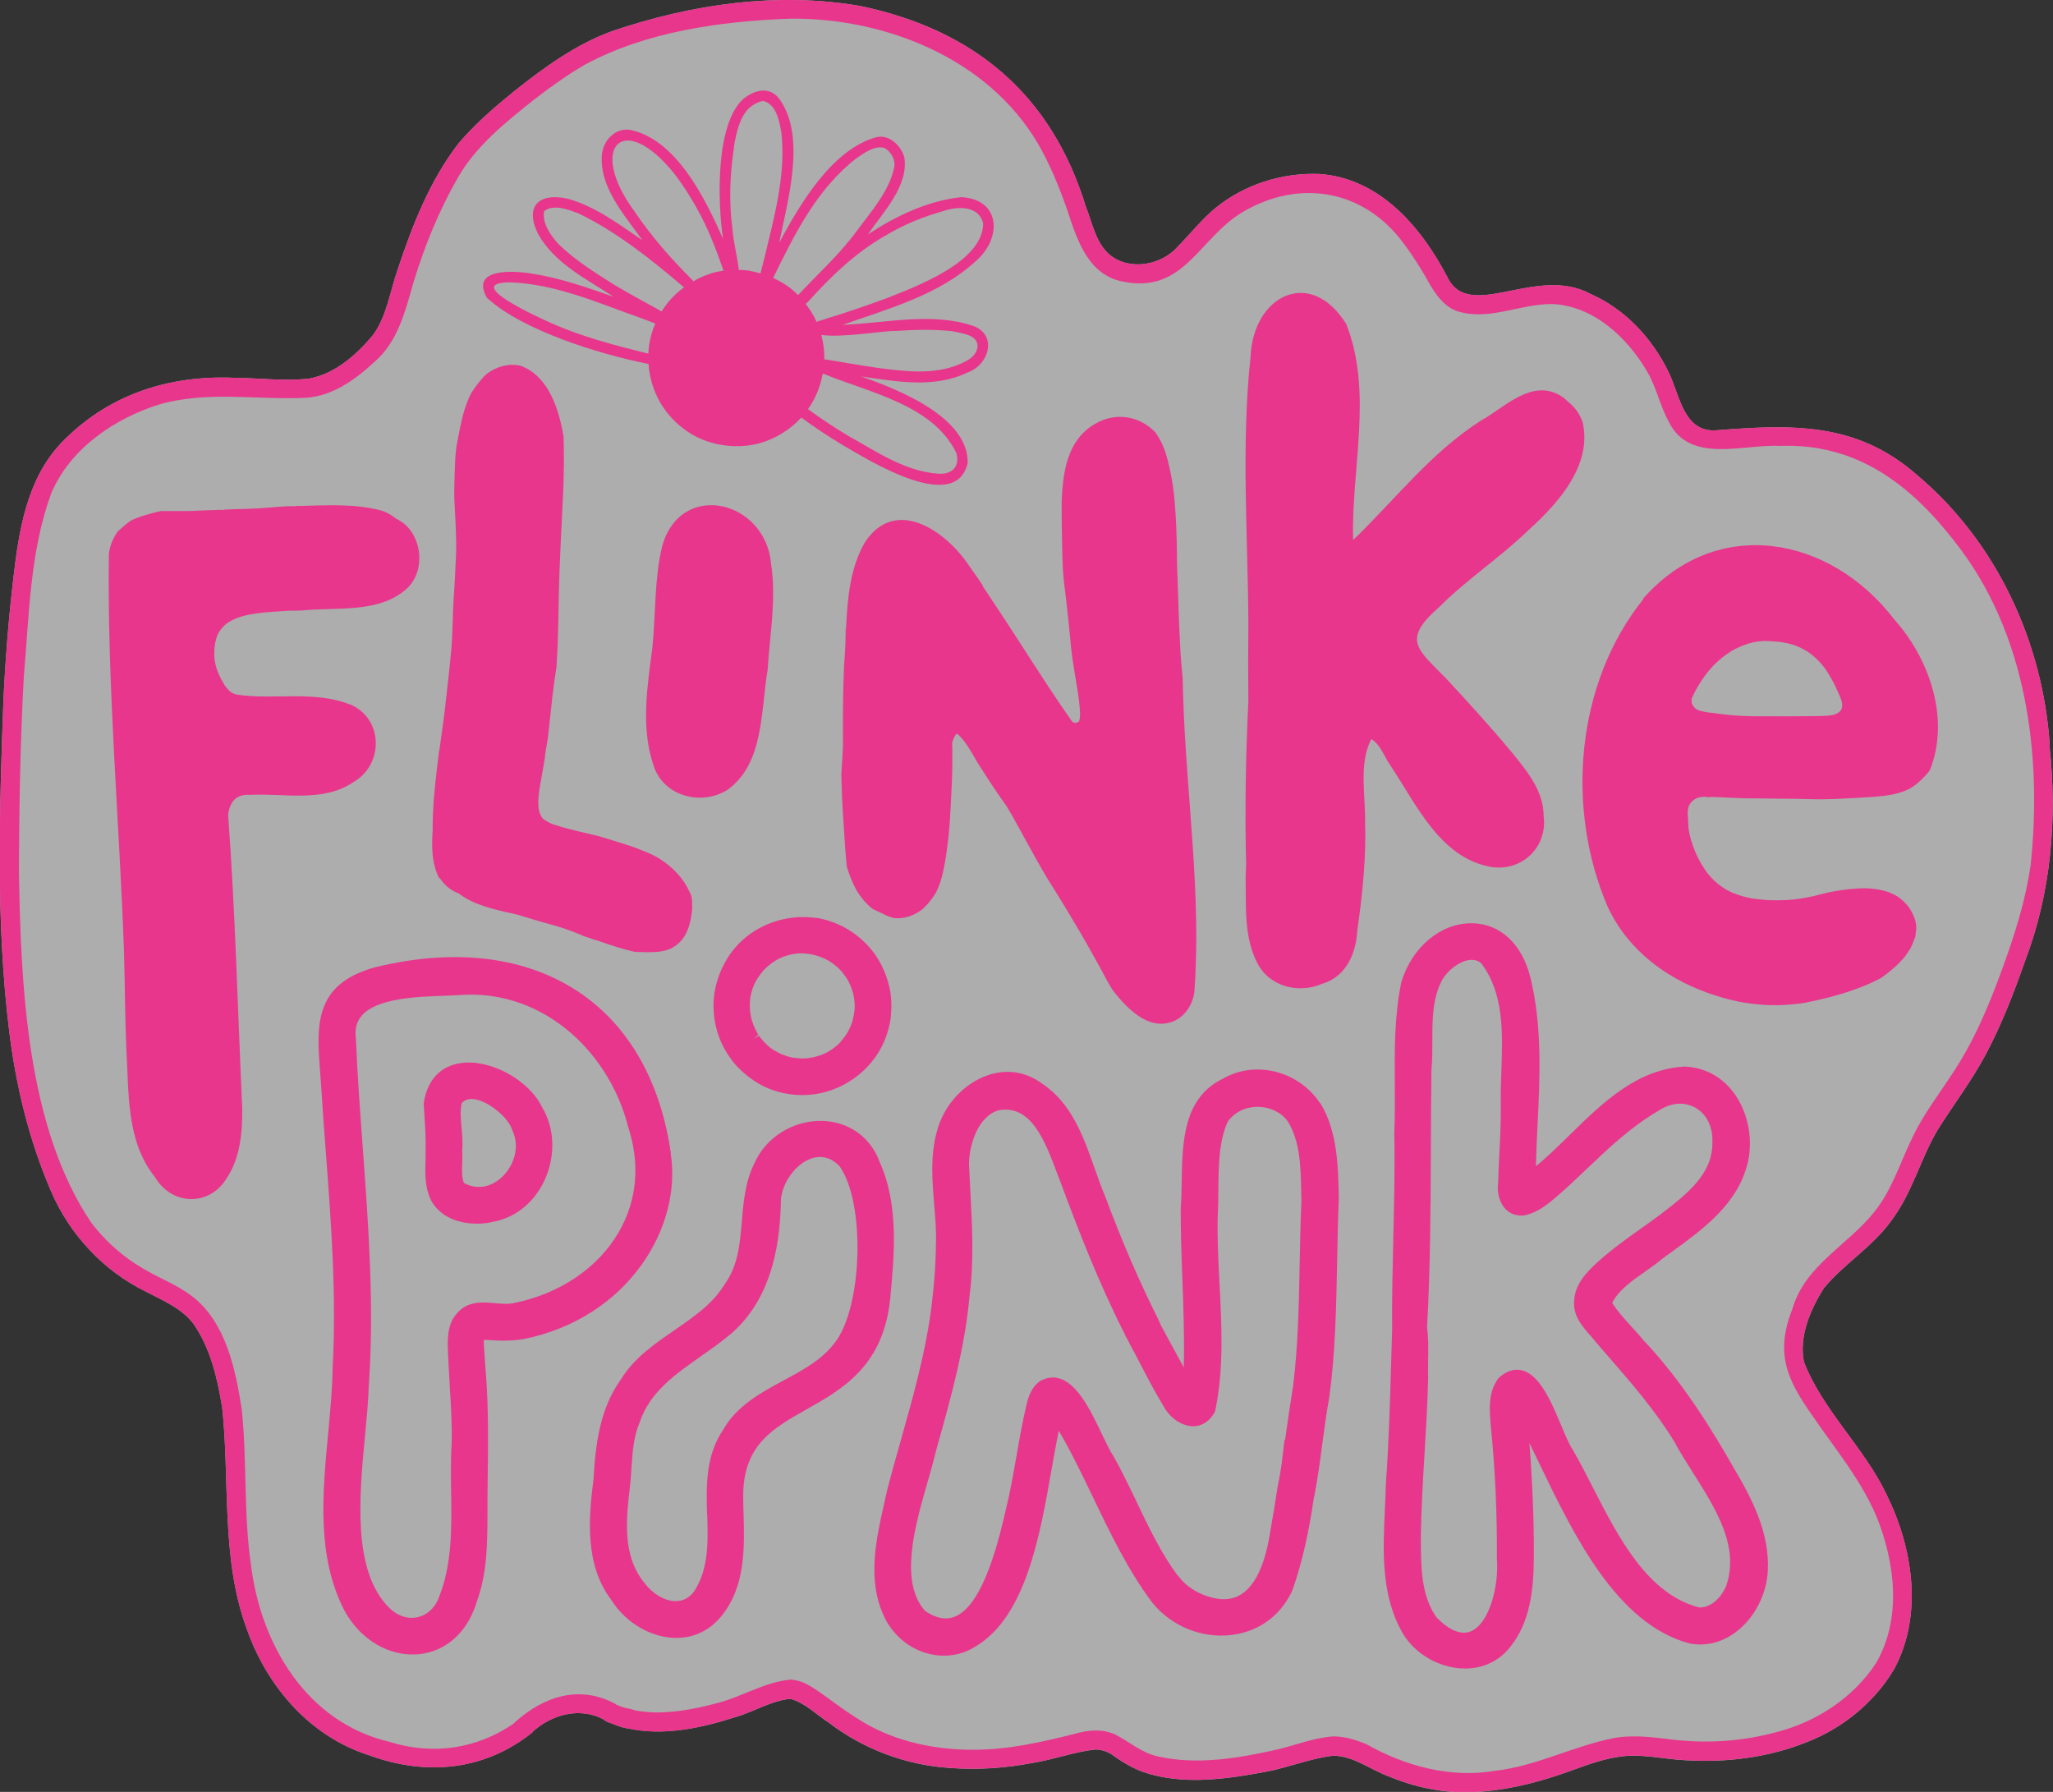 <svg xmlns="http://www.w3.org/2000/svg" id="Laag_1" data-name="Laag 1" viewBox="0 0 209.35 182.71"><rect x="0" y="0" width="209.35" height="182.71" fill="#333333" stroke="none"/><defs><style>      .fp {        fill: #e8368c;      }      .fp2 {        fill: #fff;        opacity: .6;      }    </style></defs><path class="fp2" d="M209.02,75.98c-.69-10.51-5.45-20.78-13.58-27.58-6.18-5.41-12.77-5.11-20.39-4.53-3.39.28-3.76-3.63-4.9-5.93-1.69-3.47-4.41-6.4-7.98-7.98-5.55-2.99-12.36,2.96-14.59-1.73-2.67-5.11-6.92-10.08-13.05-10.49-3.77-.15-7.62,1.06-10.56,3.45-1.41,1.15-2.53,2.59-3.81,3.89-1.66,1.95-4.9,2.58-6.98.92-1.45-1.22-1.79-3.27-2.46-4.95-3.51-11.41-11.36-17.99-22.95-20.43-8.45-1.48-17.3-.19-25.37,2.56-3.69,1.34-6.91,3.7-9.97,6.12-2.02,1.64-4.01,3.35-5.69,5.34-2.93,3.81-4.71,8.37-6.21,12.91-.79,2.25-1.09,4.77-2.57,6.71-1.67,1.96-3.81,3.86-6.42,4.34-2.55.29-5.15-.06-7.72-.08-6.71-.27-12.87,1.75-17.59,6.66-3.52,3.72-4.32,8.99-4.88,13.88-.47,4-.79,8.01-.99,12.03-.41,11.35-.81,22.77.58,34.07.69,5.6,2.04,11.15,4.28,16.34,1.9,4.4,5.34,8.09,9.65,10.2,1.73.9,3.63,1.68,4.85,3.27,1.75,2.53,2.45,5.56,2.94,8.57.79,7.42-.14,15.24,2.45,22.41.85,2.47,2.11,4.82,3.75,6.86,2.26,2.82,5.23,5.03,8.73,6.15,6.03,2.21,11.93,1.51,16.72-2.33,0-.01-.01-.02-.02-.03,1.83-1.66,4.41-2.47,6.78-1.51.16.08.37.18.61.3,0,.02,0,.04,0,.06.13.06.26.12.4.18.12.05.24.08.36.12.56.24,1.16.46,1.68.5,3.58.77,7.41-.05,10.85-1.16,1.88-.53,3.66-1.68,5.61-1.87,1.47.38,2.62,1.58,3.88,2.39,3.54,2.73,7.93,4.38,12.4,4.66,2.82.22,5.66.02,8.43-.51,2.16-.34,4.25-1.14,6.42-1.37.75,0,1.47.31,2.04.78.88.61,1.81,1.14,2.81,1.51,4.03,1.38,8.44.74,12.53-.02,2.32-.44,4.53-1.37,6.88-1.64,2.08.03,3.78,1.44,5.67,2.12,2.63,1.1,5.49,1.7,8.35,1.6,3.18-.1,6.31-.84,9.31-1.87,1.89-.65,3.76-1.45,5.75-1.73,2.17-.37,4.55.23,6.74.34,4.22.27,8.53-.26,12.47-1.85,3.65-1.41,6.91-4.08,8.9-7.45,2.97-5.53,1.9-12.39-.8-17.82-2.29-4.81-6.48-8.52-8.41-13.5-.52-2.61.67-5.36,2.05-7.53,2.08-2.51,4.98-4.21,6.88-6.89,2.09-2.76,2.93-6.19,4.66-9.15,1.6-2.58,3.47-5,4.9-7.68,1.65-3.07,2.91-6.34,4.06-9.62,2.67-7,3.3-14.55,2.49-21.97Z"></path><g><path class="fp" d="M35.68,71.83c-3.66-1.45-7.71-.44-11.51-1-.23-.05-.42-.13-.61-.24-.24-.21-.47-.44-.64-.7-.06-.09-.11-.19-.16-.29-.06-.09-.11-.18-.16-.27-.18-.31-.32-.64-.45-.98-.11-.3-.19-.61-.24-.92-.03-.14-.04-.27-.05-.41,0-.04-.01-.09-.01-.13,0-.2,0-.41.01-.62.02-.35.07-.69.16-1.03.04-.16.09-.31.15-.47.07-.18.17-.34.28-.5.25-.34.57-.66.93-.87.47-.27.97-.48,1.5-.61.33-.09.67-.15,1.01-.2.15-.02.3-.05.46-.07h0c1.01-.13,2.03-.17,3.04-.25.01,0,.03,0,.04,0,.45,0,.9,0,1.35-.02,3.6-.38,8.02.35,10.84-2.36,1.95-2.01,1.3-5.85-1.21-6.99-.49-.4-1.05-.72-1.67-.88-2.67-.67-5.41-.5-8.14-.43-.17-.03-.37-.02-.55.03-.27,0-.53-.01-.8,0-.62.03-1.23.09-1.84.14-.71.06-1.42.1-2.14.12-.71.02-1.42.03-2.12.07h0s0,0-.01,0c-.12,0-.24.02-.36.03,0,0,0,0,0,0h0c-.08.04-.17.04-.25,0-.14.01-.28.02-.42.02-.65.03-1.29.03-1.93.07-.35.02-.71.04-1.06.04-.37,0-.74,0-1.11,0h0s-.01,0-.02,0h0s-.01,0-.01,0t0,0c-.38,0-.76,0-1.13,0-.13,0-.28.02-.42,0,0,0-.01,0-.02,0-.71.15-1.42.35-2.11.57.01,0,.02,0,.03,0-.25.08-.49.17-.74.29h0s-.02,0-.02,0c0,0,0,0-.01,0-.07.03-.13.07-.2.11h0c-.32.21-.63.46-.91.71,0,0-.01,0-.01.01.01,0,.02-.01.03-.03-.05.04-.1.1-.15.14h0c-.08.08-.15.15-.25.19-.52.7-.87,1.51-.97,2.39-.18,13.36,1.06,26.99,1.54,40.44.1,3.3.1,6.66.24,9.97.28,4.48-.05,9.42,2.92,13.12.13.22.27.42.42.61,1.84,2.29,5.24,2.21,6.88-.47,1.41-2.1,1.62-4.69,1.6-7.15-.46-9.99-.7-19.95-1.44-29.95.17-1.17.71-2.12,2.24-2.01,3.51-.18,7.41.8,10.52-1.29,3.15-1.8,3.09-6.51-.34-7.95Z"></path><path class="fp" d="M55.63,76.9h0s0,.02,0,.03h0s0-.05.01-.07c0,0,0,.01,0,.02,0,0,0,0,0,0,0,0,0,.01,0,.02Z"></path><path class="fp" d="M69.78,95.52s-.01.02-.02.03c0,0,0,0,0,0,0-.01.02-.03.02-.04Z"></path><path class="fp" d="M70.02,95.07s0,.02-.01.02c0,.01,0,.02-.01.04,0-.02.02-.04.03-.06Z"></path><path class="fp" d="M46.54,54.32s0,0,0-.01c0-.02,0-.03,0-.05,0,.02,0,.04,0,.06Z"></path><polygon class="fp" points="46.54 54.26 46.54 54.26 46.54 54.25 46.54 54.26"></polygon><path class="fp" d="M47.89,40.44s0,0,0-.01c0-.02.01-.04.02-.06,0,.02-.02.04-.03.07Z"></path><path class="fp" d="M48.17,39.92s0,0,0-.01c.01-.02.02-.04.03-.06-.01.02-.03.05-.04.07Z"></path><path class="fp" d="M44.32,81.28s0-.04,0-.06c0,0,0,0,0,.01,0,.01,0,.03,0,.05Z"></path><path class="fp" d="M66.58,77.83c.17.66.47,1.23.85,1.71,1.55,1.93,4.56,2.38,6.76.99,3.76-2.71,3.37-8.12,4.09-12.25.22-3.57.9-7.21.35-10.78-.56-6.54-9.28-8.59-11.12-1.75-.77,3.18-.65,6.88-.98,10.24-.5,3.91-1.19,8,.04,11.84Z"></path><path class="fp" d="M100.25,59.75c-.26-.4-.53-.79-.8-1.17,0,0-.01,0-.02-.01-.22-.32-.43-.65-.66-.96-2.37-3.51-7.46-7.03-10.57-2.32-1.52,2.62-1.78,5.72-1.93,8.78-.05.12-.06.27-.03.41-.01.34-.03.68-.03,1.02,0,.04,0,.09,0,.14-.04.76-.08,1.52-.14,2.26-.12,2.74-.13,5.48-.11,8.21-.04.95-.11,1.9-.17,2.86.03.81.05,1.62.08,2.43.03.81.09,1.62.14,2.43.06.86.11,1.72.17,2.59,0-.01,0-.02,0-.04,0,.02,0,.05,0,.07,0-.02,0-.03,0-.04.05.65.1,1.3.17,1.96.25.83.58,1.65,1.01,2.45.19.3.39.58.59.83.33.41.67.74,1.02,1.02.46.22.91.44,1.38.66,0,0-.03,0-.04-.01.1.04.19.08.3.12.13.04.27.09.4.13.07.02.15.03.22.05.97.08,1.92-.24,2.75-.85.05-.04.09-.08.14-.12,0,0,0,0-.01.02.2-.19.39-.39.57-.59.18-.22.35-.45.51-.68,0,0-.01.02-.02.03.12-.18.24-.36.34-.55,0,0-.01.02-.02.02.1-.2.19-.4.27-.61,0,.02,0,.03-.01.04.11-.31.22-.62.3-.94.12-.45.21-.92.29-1.37,0,.01,0,.03,0,.04.16-.88.27-1.77.37-2.66,0,.01,0,.02,0,.04.08-.7.13-1.4.17-2.1.05-.74.08-1.48.12-2.22h0s0-.01,0-.01c.02-.51.05-1.02.07-1.53.03-.58.04-1.16.04-1.74,0-.49,0-.96,0-1.44-.01-.22-.02-.43-.02-.64.09-.36.24-.7.48-.98h0c1.08.92,1.65,2.33,2.45,3.51.83,1.33,1.71,2.64,2.63,3.92.19.33.39.65.57.97.48.85.94,1.71,1.41,2.56,0-.01-.01-.02-.02-.04.71,1.3,1.43,2.6,2.19,3.87-.01-.02-.02-.05-.04-.07.04.06.07.13.11.19-.01-.02-.03-.05-.04-.07.61.99,1.24,1.96,1.83,2.95.51.86,1.02,1.71,1.53,2.57.44.75.86,1.51,1.29,2.27.48.84.93,1.69,1.39,2.54.19.34.39.69.6,1.02,1.71,2.21,3.64,3.84,5.71,3.32,1.45-.34,2.43-1.7,2.61-3.13.74-9.92-.8-19.89-1.13-29.82-.03-.72-.04-1.44-.06-2.17-.05-.52-.1-1.03-.14-1.54-.08-.91-.12-1.82-.16-2.73-.05-.92-.09-1.84-.12-2.75-.03-.88-.05-1.77-.08-2.65,0,.02,0,.03,0,.04-.02-.44-.04-.88-.05-1.32-.02-.47-.02-.95-.03-1.42-.01-.99-.03-1.99-.07-2.98-.08-1.74-.18-3.48-.5-5.19-.11-.58-.24-1.16-.38-1.73-.11-.37-.21-.75-.34-1.11,0,.01,0,.02,0,.03-.09-.24-.19-.48-.3-.71h0s0,0,0,0c-.16-.31-.34-.62-.53-.92h0s-.04-.05-.06-.08c-1.59-1.68-4.05-2.17-6.24-.85-2.74,1.62-3.22,4.77-3.34,7.9,0,.3,0,.6,0,.89t0-.01c0,1.05.02,2.1.04,3.15.02.99.04,1.98.09,2.97.03.38.06.77.1,1.14.16,1.2.29,2.41.42,3.61.07.72.16,1.44.22,2.17.06.65.12,1.3.21,1.95.13.92.29,1.83.44,2.75.1.6.2,1.2.27,1.81h0s0,0,0,0c0,.02,0,.04,0,.07h0c.05.45.1.91.08,1.37-.01.18-.04.38-.11.55-.1.04-.2.09-.3.13-.15.02-.28-.05-.4-.14-.86-1.22-1.69-2.46-2.52-3.72,0,0,0-.01-.01-.02-.02-.03-.04-.07-.07-.1-1.83-2.79-3.63-5.65-5.48-8.41-.34-.53-.69-1.04-1.04-1.56Z"></path><path class="fp" d="M94.7,92.05s0,0,0,0c0,0-.01.02-.02.03,0-.01.02-.02.03-.03Z"></path><path class="fp" d="M151.94,88.38c3.18.57,5.88-1.95,5.47-5.16.01-2.52-1.65-4.54-3.16-6.4-2.17-2.62-4.46-5.13-6.77-7.62-2.96-3.04-4.58-3.94-.69-7.33,2.73-2.75,6.25-5.07,9.11-7.85,3.11-2.81,6.46-6.65,5.49-10.95-.27-.85-.83-1.59-1.52-2.13-.36-.38-.81-.69-1.39-.91-2.74-1.02-5.26,1.65-7.52,2.89-5.06,3.25-8.69,8.01-12.98,12.15-.21-7.27,2.06-15.03-.7-22.03-3.69-5.91-9.53-2.86-9.76,3.38-.97,8.99-.27,18.06-.22,27.09-.03,2.67-.03,5.33,0,8-.27,5.53-.37,11.08-.23,16.62-.02.43-.04.86-.05,1.28.06,2.99-.21,6.15,1.24,8.89.14.25.29.48.46.69,1.44,1.79,4.03,2.23,6.1,1.32h0c1.91-.53,3.41-2.35,3.59-5.45.52-3.68.92-7.41.79-11.13.04-2.7-.65-5.86.63-8.37.96.57,1.33,1.82,1.97,2.72,2.62,3.92,5.03,9.34,10.15,10.3Z"></path><path class="fp" d="M167.56,61.11c-6.89,8.59-7.92,21.31-3.64,31.3.54,1.17,1.2,2.23,1.97,3.18,2.79,3.47,6.95,5.59,11.35,6.53.54.11,1.07.19,1.62.25.02,0,.05,0,.07,0,.35.03.69.07,1.04.1h0s.02,0,.04,0c.02,0,.04,0,.05,0,0,0-.01,0-.02,0,.02,0,.04,0,.07,0h0s0,0,0,0c.79.05,1.58.03,2.37-.04.29-.02.58-.05.87-.08.25-.03.49-.07.74-.11.03,0,.07-.01.1-.02,1.59-.32,3.18-.71,4.71-1.25.84-.29,1.67-.62,2.46-1.02-.02.01-.05.02-.07.04.19-.09.37-.19.56-.29.2-.14.4-.29.59-.44.36-.29.7-.57,1.04-.89.21-.21.42-.43.62-.65.15-.17.28-.35.4-.54.13-.18.24-.36.36-.56,0,0,0,.01-.02.02.08-.14.14-.29.2-.43.09-.22.17-.44.26-.67.04-.2.06-.41.08-.62,0-.03,0-.07.01-.1,0-.03,0-.05,0-.08,0,.03,0,.05,0,.08,0-.05,0-.09.01-.14,0,0,0,0,0,.01,0-.02,0-.05,0-.07,0-.01,0-.03,0-.05,0,0,0-.01,0-.03,0,0,0,0,0,.01h0s0-.1,0-.15c0,.03,0,.06,0,.08,0-.05,0-.1,0-.15,0,.03,0,.05,0,.08,0-.03,0-.06,0-.09-.03-.16-.06-.33-.1-.49-.04-.13-.09-.25-.14-.38-.08-.18-.16-.36-.26-.54,0,.01.01.02.02.04-.09-.17-.19-.32-.29-.47-.09-.12-.18-.23-.29-.35,0,0,0,0,0,.01-.13-.13-.26-.27-.4-.39t0,0s-.02-.01-.02-.02t0,0c-.14-.11-.28-.22-.42-.32h0c-.14-.08-.28-.16-.42-.23,0,0,0,0-.01,0h0c-.14-.07-.28-.13-.43-.19.01,0,.02,0,.04.01-.22-.08-.44-.14-.66-.2h0c-.29-.07-.58-.12-.87-.16-.31-.04-.62-.06-.94-.07.01,0,.03,0,.04,0-.5-.01-1,.03-1.5.08-.01,0-.02,0-.04,0t-.01,0s-.01,0-.02,0c-.78.09-1.56.19-2.33.37h0c-.51.12-1,.25-1.51.37h0c-.86.19-1.73.33-2.6.38-.55.03-1.1.03-1.64.02-.33,0-.66-.04-.98-.07-.39-.04-.78-.07-1.16-.15-.3-.06-.59-.14-.88-.22-.28-.08-.56-.17-.83-.29-.24-.1-.47-.21-.69-.33-.19-.11-.37-.23-.55-.36-.5-.35-.95-.78-1.34-1.27-.1-.13-.2-.26-.29-.4-.53-.76-.95-1.59-1.25-2.47-.15-.43-.28-.87-.37-1.31-.08-.43-.12-.87-.13-1.3,0-.1,0-.2,0-.3-.02-.14-.03-.29-.03-.43,0-.23.03-.47.11-.69.08-.21.22-.38.39-.54.15-.13.31-.23.5-.3.21-.08.45-.11.68-.11.16,0,.32.01.48.04.09-.03.18-.03.27-.03.22,0,.43.02.65.02.62.03,1.24.06,1.87.09.7.03,1.41.04,2.11.04h0c.93.01,1.85.02,2.78.03.66,0,1.31.01,1.97.03.51.01,1.02.02,1.53.03,0,0,0,0,0,0,1.21,0,2.43-.06,3.64-.13.01,0,.02,0,.02,0s.01,0,.02,0c0,0,.02,0,.03,0,0,0,0,0,0,0,0,0,0,0,0,0t0,0c.49-.04.97-.06,1.46-.09.5-.03.99-.07,1.49-.13.46-.06.93-.14,1.38-.26-.01,0-.02,0-.04.01.27-.07.54-.15.8-.26h0c.15-.06.29-.12.43-.19h0c.18-.1.34-.2.51-.32.2-.15.4-.31.59-.48t0,0c.23-.21.44-.42.64-.65,0,.01-.02.02-.02.03.13-.15.26-.31.39-.47,2.1-5.17.02-11.35-3.62-15.4-6.52-8.53-18.08-10.69-25.61-2.12ZM187.78,72.31c-.05.11-.14.21-.23.29-.38.32-.93.36-1.41.39-.46.03-.92.02-1.38.03.01,0,.02,0,.04,0-.9,0-1.8.02-2.7.02-.53,0-1.07,0-1.6-.01-.58,0-1.15,0-1.73,0-.89-.01-1.77-.06-2.65-.15,0,0,.02,0,.02,0-.42-.05-.84-.09-1.26-.16-.03,0-.06-.01-.1-.02-.23-.01-.45-.03-.68-.07-.2-.03-.4-.07-.6-.12-.22-.05-.43-.12-.61-.26-.05-.04-.09-.08-.13-.13-.03-.04-.06-.08-.08-.12h-.01s0-.02-.02-.02c0,0,0,0,0-.01,0,0,0,0,0,0,0-.02-.02-.03-.03-.04-.02-.04-.04-.08-.06-.12,0-.02-.01-.03-.02-.04,0-.02,0-.03-.02-.05v-.05s-.02-.06-.02-.09c0-.08,0-.17,0-.26,0-.02,0-.04,0-.06.14-.34.31-.69.49-1.01.26-.47.56-.93.88-1.37.22-.3.51-.66.82-.99.22-.23.52-.51.84-.77.26-.21.59-.46.94-.68h.01s.03-.03.05-.04c.22-.13.46-.26.71-.37.28-.13.65-.28,1.02-.4.23-.07.51-.13.79-.19.2-.03.5-.06.8-.08h.02s.03,0,.05,0c.29,0,.61,0,.92.04.06,0,.13.01.19.02.25,0,.49.03.73.07.38.06.76.15,1.13.27.47.15.91.37,1.32.62.36.22.68.48.99.77.29.27.56.57.81.89.26.35.48.72.7,1.1.14.24.27.48.39.73.11.23.21.45.32.68.12.26.24.53.33.8.06.17.1.35.1.53,0,.14-.02.29-.08.42Z"></path><path class="fp" d="M193.48,98.39s0,0,0,0c-.02.02-.03.03-.05.05.02-.02.04-.04.06-.06Z"></path><path class="fp" d="M192.13,81.2s0,0-.01,0c0,0-.02,0-.03,0,.01,0,.03,0,.04,0Z"></path><path class="fp" d="M194.66,92.5s0,0,0,0c0,0,.01.02.02.02,0-.01-.01-.02-.02-.03Z"></path><path class="fp" d="M195.2,80.19s0,0,0,0c0,0-.02.01-.02.02,0,0,.01-.01.03-.02Z"></path><path class="fp" d="M195.41,94.79s.01-.09.01-.14c0,0,0,0,0,.01,0,.02,0,.04,0,.05,0,.03,0,.05,0,.08Z"></path><path class="fp" d="M195.18,93.45s0,.02,0,.03c0,0,0,0,0,0,0-.01,0-.01-.01-.03Z"></path><path class="fp" d="M195.42,94.62s0,.02,0,.03h0s0-.02,0-.03Z"></path><path class="fp" d="M68.41,117.59c-1.05-7.31-4.27-12.97-9.29-16.37-5.46-3.69-12.68-4.59-20.89-2.59-6.27,1.75-5.95,5.94-5.58,10.8l.09,1.16c.14,2.31.31,4.62.49,6.94.54,7.17,1.09,14.58.69,21.91-.03,2.18-.24,4.4-.46,6.76-.58,6.11-1.17,12.42,1.6,17.9h0c.29.55.63,1.06,1,1.53,1.57,1.96,3.79,3.07,6,3.07.42,0,.84-.04,1.26-.12,2.53-.5,4.47-2.44,5.31-5.3,1.07-2.92,1.07-6.04,1.08-9.05,0-.47,0-.94,0-1.41l.02-2.05c.05-3.47.09-7.06-.17-10.55l-.1-1.34c-.08-1.12-.16-2.1-.11-2.24.09-.04.43-.01.73.01.69.05,1.73.12,3.27-.1,10.82-2.18,16.23-11.54,15.04-18.95ZM45.85,141.15c.12,1.95.25,3.96.21,5.9-.11,1.62-.08,3.33-.06,4.99.06,3.63.11,7.39-1.19,10.7-.39,1.14-1.2,1.92-2.21,2.15-1.03.24-2.11-.13-2.96-1,0,0,0,0-.01-.01-3.71-3.76-2.99-11.35-2.41-17.46.17-1.82.34-3.54.38-5.02.58-8.12-.02-16.33-.6-24.26-.27-3.68-.55-7.48-.71-11.26-.12-.95.07-1.7.58-2.3,1.53-1.8,5.57-1.95,8.52-2.05.69-.03,1.32-.05,1.84-.09,5.01-.27,9.83,1.99,13.23,6.23,1.66,2.07,2.9,4.53,3.57,7.15,1.27,3.83.95,7.58-.95,10.84-2.13,3.66-6.05,6.29-10.75,7.22-.55.11-1.18.06-1.84,0-1.35-.12-2.88-.25-3.96,1.12-.76.86-.87,2-.87,3.13.03,1.35.12,2.71.2,4.03Z"></path><path class="fp" d="M50.11,124.61c2.36-.37,4.33-1.93,5.42-4.27,1.14-2.45,1.04-5.31-.24-7.42-1.35-2.82-5.32-4.97-8.33-4.52-2.08.31-3.41,1.76-3.75,4.08,0,.04,0,.07,0,.11.02.45.05.89.08,1.33.07,1.12.14,2.18.11,3.36,0,.37,0,.75-.01,1.14-.04,1.19-.08,2.54.5,3.83,0,0,0,.01,0,.02.13.26.28.5.47.73,1.06,1.32,2.75,1.77,4.27,1.77.53,0,1.04-.05,1.49-.15ZM47.12,117.43c.09-.8.02-1.61-.05-2.39-.08-.9-.16-1.76.01-2.55.24-.28.56-.42.96-.43,1.14-.03,2.75,1.06,3.6,2.12.29.36.49.71.61,1.08.86,1.84.02,3.79-1.13,4.82-1.14,1.03-2.56,1.23-3.82.54-.22-.6-.2-1.24-.17-1.96.02-.42.03-.86,0-1.23Z"></path><path class="fp" d="M89.69,118.44c-.96-2.54-3.17-4.09-5.9-4.15-2.96-.04-5.73,1.7-6.87,4.35-.93,1.86-1.11,3.9-1.27,5.87-.2,2.34-.38,4.54-1.78,6.48-1.19,1.95-3.08,3.25-5.08,4.63-2.03,1.4-4.14,2.85-5.46,5.01-2.14,2.95-2.61,6.62-2.8,10.1-.55,4.33-.87,8.86,1.82,12.43.17.27.36.53.56.78,1.52,1.89,3.84,3.07,6.05,3.07h0c1.85,0,3.45-.79,4.64-2.27,2.44-3.02,2.32-7,2.22-10.5-.01-.45-.03-.9-.03-1.33,0-.02,0-.05,0-.07-.13-5.42,2.94-7.16,6.5-9.16,3.63-2.05,7.75-4.38,8.48-11.18.43-4.54.91-9.68-1.08-14.04ZM72.12,154.46c.08,2.83.15,5.51-1.34,7.81-.5.66-1.13.99-1.88.99h-.02c-1.08,0-2.36-.76-3.17-1.87-.02-.03-.04-.06-.07-.08-2.22-2.78-1.77-6.59-1.41-9.66.08-.64.12-1.29.16-1.95.11-1.66.21-3.23.87-4.76,1.05-3.03,3.57-4.79,6.24-6.67,1.08-.75,2.19-1.54,3.19-2.4,4.28-3.82,4.88-9.66,4.95-13.67.22-1.8,1.6-3.59,3.13-4.09,1.05-.34,2.05-.04,2.85.82,2.68,3.78,2.33,14.6-.59,18.1-1.28,1.65-3.15,2.66-5.12,3.72-2.35,1.27-4.77,2.58-6.16,5.02-1.81,2.66-1.73,5.72-1.65,8.67Z"></path><path class="fp" d="M74.7,108.21s.04.06.05.06c.65.8,1.48,1.52,2.49,2.15,1.32.81,2.94,1.24,4.58,1.24.4,0,.79-.03,1.19-.08,3.35-.44,6.31-2.84,7.38-5.98.28-.82.42-1.47.47-2.13.08-1.05.03-1.97-.16-2.79-.35-1.55-1.05-2.95-2.02-4.06-.76-.87-1.67-1.58-2.69-2.12-.49-.26-1.04-.48-1.74-.69-.11-.04-.23-.06-.35-.09-.08-.02-.16-.04-.24-.06-.03,0-.06-.01-.09-.02-.12-.03-.23-.04-.33-.04-.62-.09-1.24-.11-1.85-.08-2.85.16-5.46,1.6-6.99,3.84-.83,1.23-1.37,2.61-1.56,3.99-.17,1.27-.07,2.57.3,3.84.31,1.06.85,2.09,1.56,3ZM77.13,105.16c-.13-.25-.24-.49-.33-.73-.07-.2-.14-.41-.19-.59-.05-.25-.09-.5-.12-.73-.02-.25-.03-.5-.03-.74.01-.26.04-.51.07-.75.05-.25.11-.49.19-.75.03-.1.13-.34.21-.55.12-.24.25-.46.38-.66.14-.2.29-.4.49-.65.08-.08.21-.22.33-.34.19-.17.38-.33.57-.47.22-.16.45-.3.67-.42.18-.09.36-.17.51-.23.28-.09.55-.17.83-.24.12-.03.38-.06.62-.09.19-.01.38-.02.56-.01.26.02.52.05.7.07.13.04.28.07.43.09.08.03.19.06.33.1l.11.03c.25.08.48.19.71.29.18.09.35.18.5.28.23.15.44.32.7.53.11.1.25.24.38.38.08.09.17.19.24.29.09.11.18.23.27.36.04.06.16.26.26.43.12.24.22.47.31.71.07.2.13.4.18.57.06.29.1.57.13.84.01.19.02.38.02.54-.01.21-.04.42-.07.62-.05.3-.12.61-.19.87-.08.25-.19.49-.29.71-.1.2-.2.38-.31.55-.16.24-.35.48-.52.69-.09.1-.19.2-.27.29-.21.19-.43.37-.64.52-.2.14-.41.26-.59.36-.16.08-.32.15-.47.21-.28.1-.57.19-.83.25-.22.04-.43.08-.63.11-.25.02-.49.03-.73.02-.29-.02-.58-.05-.85-.09-.09-.02-.31-.07-.5-.13-.23-.08-.46-.17-.66-.25-.25-.13-.5-.25-.73-.39-.15-.09-.29-.2-.41-.29-.22-.19-.42-.39-.62-.6-.16-.18-.31-.36-.46-.57l-.47.3.4-.4c-.05-.09-.13-.21-.19-.33ZM76.89,105.84h0s0,0,0,0h0Z"></path><path class="fp" d="M134.6,112.48c-2.16-3.29-6.61-4.4-9.88-2.5-4.08,1.96-4.15,6.49-4.22,10.48-.02.96-.03,1.86-.1,2.75,0,2.44.08,4.9.17,7.27.11,2.92.22,5.93.14,8.95-.36-.65-.71-1.31-1.07-1.97-.43-.79-.85-1.57-1.27-2.34-.06-.15-.13-.29-.19-.45-.03-.05-.05-.11-.08-.16,0,0,0,0,0-.01-1.93-3.85-3.65-7.82-5.4-12.5-.38-.9-.71-1.84-1.06-2.83-1.16-3.29-2.36-6.68-5.4-8.7-1.67-1.22-3.66-1.5-5.61-.8-2.43.87-4.43,3.11-5.09,5.69-.69,2.47-.48,5-.28,7.44.11,1.34.23,2.73.18,4.07-.02,2.19-.22,4.66-.56,7.15-.62,4.32-1.83,8.61-3,12.77-.49,1.73-.98,3.46-1.43,5.22-.09.42-.18.84-.28,1.26-.83,3.67-1.77,7.83-.02,11.55.23.51.53.98.88,1.42,1.35,1.69,3.3,2.58,5.23,2.58,1.13,0,2.26-.31,3.25-.96,5.09-3.02,6.54-11.3,7.71-17.96.25-1.42.49-2.79.75-4.01,1.3,2.22,2.43,4.59,3.54,6.89,1.73,3.61,3.53,7.35,5.99,10.63,1.96,2.43,5.08,3.69,8.16,3.29,2.76-.36,4.99-2.01,6.14-4.57.97-2.78,1.68-5.89,2.18-9.44.02-.06.04-.12.05-.18.34-1.76.58-3.55.81-5.29.21-1.55.42-3.16.71-4.74.62-4.51.71-9.24.8-13.82.04-2.09.08-4.25.17-6.39v-.13c-.06-3.17-.12-6.76-1.87-9.64ZM120.1,160.67c-1.68-2.27-2.96-4.93-4.18-7.5-.74-1.54-1.5-3.13-2.37-4.68-.33-.47-.73-1.31-1.16-2.21-1.08-2.27-2.42-5.09-4.28-5.7-.65-.22-1.31-.15-2.02.22-.89.61-1.21,1.56-1.43,2.49-.4,1.71-.71,3.45-1,5.14-.24,1.34-.48,2.72-.76,4.06l-.22.95c-.76,3.33-2.34,10.26-5.36,11.42-.9.34-1.88.15-2.98-.6-2.67-2.97-1.05-8.64.26-13.19.31-1.07.6-2.09.8-2.96l.28-1.01c1.34-4.8,2.72-9.76,3.18-14.9.47-3.58.28-7.2.09-10.7-.05-.95-.1-1.91-.14-2.83.02-1.82.84-4.78,2.98-5.45,3.34-.67,4.78,3.16,5.94,6.24.17.44.32.86.47,1.23,1.76,4.73,3.84,10.12,6.48,15.32.06.16.13.31.23.45.21.41.41.81.63,1.21.02.03.04.06.06.09,0,0,0,0,0,.01.17.33.35.66.52.99.81,1.57,1.58,3.06,2.54,4.64.12.23.27.46.44.66.74.92,1.82,1.44,2.77,1.36.83-.08,1.54-.59,2-1.44.03-.05.04-.1.05-.15.89-4.23.66-8.62.44-12.87-.12-2.29-.24-4.66-.19-6.94.05-.84.06-1.71.07-2.62.02-2.49.04-5.07.97-7.05.67-.94,1.77-1.49,3.02-1.49,0,0,.01,0,.02,0,1.25,0,2.4.56,3.06,1.47,1.29,2.07,1.33,4.71,1.38,7.27l.02.88c-.1,2.14-.14,4.32-.18,6.43-.08,4.09-.16,8.32-.67,12.42-.29,1.79-.55,3.59-.8,5.38-.04.08-.08.16-.09.24-.05.35-.09.71-.13,1.06-.04.3-.07.61-.11.91,0,.01,0,.03,0,.04,0,.02,0,.03,0,.05-.11.79-.25,1.64-.47,2.7-.21,1.46-.45,2.91-.71,4.32-.48,3.31-1.49,5.55-2.91,6.49-.87.58-1.9.69-3.14.36-1.01-.28-2.41-.89-3.36-2.21Z"></path><path class="fp" d="M167.69,136.79c-.43-.54-.89-1.05-1.36-1.56-.69-.76-1.41-1.54-1.93-2.38.66-1.31,2.04-2.27,3.38-3.21.6-.42,1.22-.86,1.74-1.3.33-.25.67-.49,1.02-.74,2.93-2.13,6.25-4.54,7.45-8.24.87-2.48.47-5.48-1-7.66-1.22-1.81-3.04-2.85-5.18-2.95-4.89.26-8.37,3.67-11.74,6.97-1.17,1.15-2.29,2.24-3.45,3.2.03-1.4.1-2.82.17-4.21.24-4.96.48-10.1-.73-15.04-.84-3.39-3.04-5.46-5.88-5.53-.05,0-.11,0-.16,0-3.12,0-6.03,2.42-7.12,5.99-.72,3.46-.69,6.95-.67,10.32.01,1.66.02,3.39-.05,5.14.07,3.46-.02,7.08-.1,10.58-.07,3.11-.15,6.32-.12,9.39l-.09,3c-.12,4.18-.24,8.51-.55,12.72-.02.86-.06,1.74-.1,2.62-.2,4.32-.41,8.8,1.84,12.67,0,0,0,0,0,0,.16.27.34.53.54.77,1.38,1.71,3.59,2.78,5.77,2.79h.02c1.82,0,3.42-.74,4.52-2.09,2.17-2.59,2.49-6.06,2.5-9.43.02-3.44-.13-7.22-.45-11.48.31.64.63,1.3.95,1.97,3.53,7.35,7.93,16.5,15.4,18.48,1.73.31,3.41-.14,4.87-1.3,1.8-1.44,2.98-3.78,3.09-6.13.19-3.92-1.63-7.36-3.51-10.54-2.15-3.77-5.13-8.64-9.05-12.83ZM173.32,163.91h-.02c-5.29-1.34-8.26-7.14-10.88-12.26-.7-1.36-1.35-2.64-2.06-3.86-.33-.48-.73-1.41-1.14-2.4-1.03-2.46-2.21-5.24-4.05-5.67-.76-.18-1.53.07-2.29.73-.03.02-.05.05-.08.08-1.06,1.4-.92,3.17-.79,4.73l.03.37c.43,4.24.63,8.69.6,13.27.23,2.85-.78,6.59-2.59,7.41-1.02.46-2.24-.04-3.58-1.41-1.55-2.21-1.57-5.07-1.58-7.85v-.54c.04-2.72.21-5.51.37-8.21.15-2.54.31-5.17.37-7.75,0,0,0,0,0-.01,0-.02,0-.04,0-.06-.02-.61,0-1.22,0-1.84.02-1.08.04-2.19-.11-3.28.34-6.04.36-12.16.39-18.09.01-2.75.02-5.51.06-8.24.09-.94.09-1.92.09-2.87,0-2.17,0-4.42,1.03-6.29.5-.86,1.65-1.83,2.71-1.98.52-.07.94.06,1.24.33,2.33,3.06,2.19,7.06,2.06,10.92-.04,1.12-.08,2.29-.06,3.4.02,1.68-.06,3.46-.15,5.18-.05.98-.1,1.95-.12,2.84-.15,1.03.14,2.07.74,2.71.48.51,1.12.73,1.91.66,1.49-.3,2.67-1.34,3.7-2.26.2-.18.41-.36.63-.55.64-.59,1.26-1.18,1.89-1.78,2.3-2.19,4.67-4.45,7.49-6.09,1.25-.83,2.61-.94,3.74-.31,1.14.64,1.8,1.93,1.75,3.49.06,3.29-2.65,5.37-5.28,7.38-.01,0-.02.02-.03.03-.65.48-1.3.95-1.97,1.42-1.46,1.04-2.96,2.11-4.33,3.34-1.16,1.04-2.41,2.3-2.49,4.02-.14,1.55.83,2.63,1.71,3.63.18.21.37.42.55.65l1.23,1.42c2.39,2.75,4.86,5.6,6.76,8.74.55,1.03,1.2,2.05,1.89,3.14,2.34,3.71,4.76,7.54,3.35,11.54-.46,1.09-1.47,2.17-2.71,2.17Z"></path><path class="fp" d="M66.13,37.11c.06.89.25,1.77.57,2.62l.03.08s0-.03-.01-.04c.32.85.79,1.66,1.35,2.36.08.1.16.2.25.3,1.06,1.21,2.44,2.15,3.97,2.63,1.65.52,3.46.59,5.14.14,1.64-.45,3.13-1.38,4.28-2.62,1.36.99,2.76,1.92,4.2,2.79,2.69,1.55,11.52,7.13,12.77,1.84.08-4.7-7.15-7.53-10.89-8.83,3.59.52,7.49,1.25,10.89-.41,2.12-.72,3.08-3.75.62-4.72-4.29-1.46-8.95-.3-13.36-.13,4.71-1.67,9.84-3.05,13.59-6.52,2.65-2.3,2.55-6.27-1.5-6.5-3.43.36-6.68,1.93-9.53,3.8,1.54-2.25,4.17-4.93,3.72-7.85-.34-1.19-1.49-2.35-2.83-2.07-4.56,1.25-7.81,6.83-9.93,10.76.87-4.29,2.81-10.95-.05-14.73-1-1.25-2.5-.82-3.59.06-2.91,2.58-2.63,10.65-2.09,14.29-1.79-4.07-4.81-10.29-9.62-11.14-1.46-.12-2.59,1.14-2.73,2.52-.3,3.33,2.31,6.19,4.12,8.75-2.39-1.62-4.79-3.45-7.61-4.23-2.9-.64-4.43.73-3.03,3.57,1.65,3.01,4.95,4.63,7.73,6.44-2.72-.95-5.45-1.93-8.31-2.36-1.8-.32-6.37-.64-4.63,2.45,3.56,3.31,11.47,5.76,16.47,6.75ZM97.51,46.15c.42,1.39-.42,2.26-1.83,2.15-3.37-.22-6.29-2.25-9.17-3.85-1.39-.83-2.77-1.75-4.12-2.73.78-1.08,1.27-2.33,1.51-3.63.12.04.23.08.32.12,4.59,1.86,10.92,3.12,13.28,7.94ZM91.21,33.75c1.97-.12,3.89-.2,5.88.02.9.23,2.52.29,2.6,1.49-.05,1.03-1.03,1.55-1.88,1.89-2.63,1.1-5.56.72-8.32.36-1.74-.25-3.51-.57-5.26-.85-.05,0-.11-.02-.17-.02.01-.84-.09-1.68-.31-2.49,2.06.32,6.56-.45,7.46-.4ZM90.56,23.87c1.74-1.03,3.64-1.78,5.63-2.35,1.44-.5,3.67-.58,4.07,1.29-.07,3.89-6.71,6.35-9.82,7.59-2.02.74-4.05,1.44-6.11,2.07-.31.12-.72.2-1.06.35-.1-.22-.2-.43-.32-.65-.23-.41-.5-.8-.79-1.18.13-.11.26-.25.37-.36,2.36-2.62,4.92-5.04,8.03-6.76ZM87.33,16.14c.82-.55,1.81-1.32,2.85-1.06.67.38,1.14,1.17,1.01,1.95-.51,2.51-2.38,4.55-3.86,6.57-1.7,2.31-3.83,4.24-5.78,6.31-.05.06-.11.12-.16.18-.31-.31-.64-.6-1-.86-.48-.35-1.01-.64-1.55-.89,2.19-4.48,4.47-9.09,8.5-12.21ZM74.83,15.01c.24-1.36.52-2.9,1.51-3.95.41-.36.93-.67,1.47-.77,1.36.31,1.66,2.07,1.87,3.24.48,4.39-.77,8.73-1.78,12.97-.12.46-.24.92-.35,1.38-.53-.15-1.06-.28-1.61-.33-.2-.02-.4-.02-.6-.02-.14-1.36-.54-2.73-.64-4.09-.38-2.74-.28-5.66.15-8.42ZM64.67,21.51c-4.8-6.54-1.09-10.41,4.24-3.61,1.51,2.04,2.76,4.26,3.72,6.62.43,1,.77,2.05,1.15,3.07-.11.02-.22.04-.32.06-.25.04-.49.1-.73.16,0,0,0,0-.02,0-.02,0-.03,0-.07.02-.07.02-.14.05-.2.08-.46.14-.9.32-1.32.54-.14.07-.26.15-.4.23-.04-.04-.08-.08-.11-.12-2.16-2.15-4.21-4.47-5.93-7.04ZM56.94,24.88c-.79-.88-1.67-2.11-1.46-3.34.93-.78,2.49-.16,3.51.22,3.92,1.89,7.42,4.7,10.76,7.54-.63.46-1.2.99-1.69,1.61-.22.27-.41.55-.6.85-.12-.07-.24-.13-.32-.19-1.49-.82-2.99-1.63-4.45-2.5-2.02-1.27-4.01-2.51-5.74-4.18ZM51.96,28.79c4.65.14,9,2.09,13.33,3.62.51.18,1.02.39,1.53.58-.13.31-.25.63-.35.96-.21.69-.33,1.4-.36,2.11-3.36-.84-6.69-1.69-9.89-3.11-1.08-.49-9.22-4.12-4.25-4.16Z"></path><polygon class="fp" points="69.35 89.34 69.36 89.35 69.36 89.35 69.35 89.34"></polygon><path class="fp" d="M63.1,85.85s.02,0,.03.01c0,0,.02,0,.03,0-.02,0-.04-.01-.06-.02Z"></path><path class="fp" d="M44.85,89.53c.44.69,1.02,1.19,1.8,1.52.03,0,.06.02.1.03,1.63,1.28,3.98,1.72,6.08,2.2.12.04.23.07.35.11.78.24,1.57.48,2.36.7.45.13.9.25,1.35.38.46.13.91.3,1.36.46.42.16.85.32,1.25.51.41.14.81.27,1.21.41.01,0,.02,0,.04.01,0,0,0,0,0,0,.01,0,.02,0,.04.01,0,0,0,0,0,0,0,0,0,0,.01,0,0,0,.02,0,.03,0,.65.22,1.3.46,1.96.66.62.19,1.23.36,1.86.51.13.01.27.02.4.03,0,0,0,0,0,0,.01,0,.03,0,.04,0t0,0s0,0,.01,0c.02,0,.04,0,.06,0,0,0-.01,0-.02,0,.57.03,1.14.03,1.72,0,.23-.02.47-.05.7-.09,0,0,0,0,0,0,.2-.04.39-.1.58-.16h0s0,0,.01,0c0,0,0,0,0,0,0,0,0,0,0,0t0,0c.14-.05.28-.11.41-.18.03-.02.06-.05.09-.07.05-.04.1-.07.16-.08.12-.08.23-.17.34-.27,0,0,.01-.01.02-.01.11-.11.22-.21.32-.33,0,0,0,0,0,.01.09-.11.17-.23.25-.34,0,0,0,0,0,0,.09-.15.18-.3.26-.46.09-.2.17-.4.24-.61.1-.3.17-.61.23-.92.02-.09.02-.18.03-.27,0,0,0,0,.01,0,.03-.22.06-.44.07-.67,0,0,0-.02,0-.03,0,0,0-.01,0-.02,0,0,0,0,0,0,0,0,0,0,0,0,0-.23,0-.45-.01-.68h0s0,0,0,0h0s0,0,0,0c-.02-.18-.03-.35-.06-.52,0,0,0,0,0,0h0s-.03-.06-.04-.09c-.04-.1-.08-.19-.12-.28-.02-.04-.04-.07-.06-.11-.11-.23-.23-.45-.35-.67-.02-.03-.04-.06-.06-.08-.02-.04-.04-.07-.06-.11-.15-.23-.31-.45-.49-.66-.24-.29-.5-.57-.78-.83-.29-.26-.59-.5-.9-.72-.25-.18-.51-.34-.78-.49,0,0-.02,0-.03-.01,0,0,0,0,0,0,0,0,0,0,0,0,0,0,0,0,0,0,0,0,0,0,0,0-.55-.29-1.12-.52-1.69-.74.02,0,.04.02.06.02-.69-.27-1.39-.5-2.09-.71-.68-.21-1.37-.42-2.05-.63-1.56-.37-3.11-.7-4.45-1.14-.45-.13-.88-.35-1.26-.64-.11-.15-.21-.31-.28-.48-.21-.52-.21-1.12-.17-1.67.07-.87.25-1.72.4-2.58.09-.51.17-1.03.26-1.54,0,0,0,0,0,0,0,0,0-.01,0-.02,0,0,0,0,0-.01,0,0,0,0,0-.01,0,0,0,0,0-.01h0s0-.02,0-.02c0-.03.01-.06.02-.09h0s0,0,0-.02c0-.01,0-.03,0-.04,0,0,0,0,0,0h0s0,0,0,0c0-.01,0-.01,0-.02h0s0-.02,0-.03c0,0,0-.02,0-.02t0,0s0-.08.02-.12c0,0,0-.01,0-.02h0c.09-.51.18-1.02.26-1.52.09-.8.17-1.6.26-2.4,0,.02,0,.03,0,.05.11-1.15.24-2.31.4-3.46.07-.49.14-.97.22-1.46.04-.71.08-1.42.11-2.13,0,.02,0,.05,0,.07.06-1.7.09-3.41.12-5.12,0-.01,0-.03,0-.04,0,0,0,0,0,.01,0,0,0-.02,0-.03,0,0,0-.01,0-.02h0c.07-3.4.28-6.8.43-10.2,0,.03,0,.05,0,.08.05-1.06.08-2.13.09-3.2,0,.01,0,.02,0,.03,0-.97,0-1.94-.03-2.91-.59-3.53-1.85-6.26-4.32-7.22-1.25-.31-2.53.06-3.53.82-.17.14-.31.3-.45.46-.38.43-.73.89-1.04,1.37-.1.17-.2.34-.28.53-.25.56-.44,1.14-.61,1.73,0,0,0,.01,0,.02t0,0h0s-.01.03-.02.04c-.01.03-.02.06-.02.08,0-.02.02-.05.02-.07-.21.79-.36,1.6-.52,2.4-.08.43-.17.87-.21,1.31-.04.34-.06.69-.08,1.03-.05,1-.07,1.99-.09,2.99-.01.62.02,1.24.06,1.86.05.8.08,1.61.11,2.41,0-.01,0-.02,0-.03,0,.01,0,.03,0,.04,0,.02,0,.03,0,.05.02.5.03,1.01.03,1.51,0,.48-.03.96-.05,1.43,0-.03,0-.05,0-.08-.03.86-.08,1.72-.13,2.59-.05.8-.11,1.6-.14,2.41-.03.79-.04,1.59-.08,2.38-.04,1.04-.13,2.08-.24,3.11-.13,1.12-.25,2.25-.37,3.37,0-.03,0-.05,0-.08-.09.86-.18,1.71-.3,2.56-.13.97-.27,1.94-.4,2.91,0,0,0-.02,0-.03,0,.03-.01.07-.02.1,0-.03,0-.05,0-.08-.2,1.58-.39,3.17-.53,4.75,0,.02,0,.03,0,.05,0,0,0-.01,0-.02-.01.15-.03.31-.04.46-.06.99-.11,1.98-.1,2.97-.11,1.69-.11,3.39.67,4.9ZM70.59,91.89h0s0,0,0,0h0s0,0,0,0Z"></path><path class="fp" d="M209.02,75.98c-.69-10.51-5.45-20.78-13.58-27.58-6.18-5.41-12.77-5.11-20.39-4.53-3.39.28-3.76-3.63-4.9-5.93-1.69-3.47-4.41-6.4-7.98-7.98-5.55-2.99-12.36,2.96-14.59-1.73-2.67-5.11-6.92-10.08-13.05-10.49-3.77-.15-7.62,1.06-10.56,3.45-1.41,1.15-2.53,2.59-3.81,3.89-1.66,1.95-4.9,2.58-6.98.92-1.45-1.22-1.79-3.27-2.46-4.95-3.51-11.41-11.36-17.99-22.95-20.43-8.45-1.48-17.3-.19-25.37,2.56-3.69,1.34-6.91,3.7-9.97,6.12-2.02,1.64-4.01,3.35-5.69,5.34-2.93,3.81-4.71,8.37-6.21,12.91-.79,2.25-1.09,4.77-2.57,6.71-1.67,1.96-3.81,3.86-6.42,4.34-2.55.29-5.15-.06-7.72-.08-6.71-.27-12.87,1.75-17.59,6.66-3.52,3.72-4.32,8.99-4.88,13.88-.47,4-.79,8.01-.99,12.03-.41,11.35-.81,22.77.58,34.07.69,5.6,2.04,11.15,4.28,16.34,1.9,4.4,5.34,8.09,9.65,10.2,1.73.9,3.63,1.68,4.85,3.27,1.75,2.53,2.45,5.56,2.94,8.57.79,7.42-.14,15.24,2.45,22.41.85,2.47,2.11,4.82,3.75,6.86,2.26,2.82,5.23,5.03,8.73,6.15,6.03,2.21,11.93,1.51,16.72-2.33,0-.01-.01-.02-.02-.03,1.83-1.66,4.41-2.47,6.78-1.51.16.08.37.18.61.3,0,.02,0,.04,0,.06.13.06.26.12.4.18.26.11.53.21.8.3.36.14.73.25,1.06.29,3.63.84,7.54-.01,11.03-1.14,1.88-.53,3.66-1.68,5.61-1.87,1.47.38,2.62,1.58,3.88,2.39,3.54,2.73,7.93,4.38,12.4,4.66,2.82.22,5.66.02,8.43-.51,2.16-.34,4.25-1.14,6.42-1.37.75,0,1.47.31,2.04.78.88.61,1.81,1.14,2.81,1.51,4.03,1.38,8.44.74,12.53-.02,2.32-.44,4.53-1.37,6.88-1.64,2.08.03,3.78,1.44,5.67,2.12,2.63,1.1,5.49,1.7,8.35,1.6,3.18-.1,6.31-.84,9.31-1.87,1.89-.65,3.76-1.45,5.75-1.73,2.17-.37,4.55.23,6.74.34,4.22.27,8.53-.26,12.47-1.85,3.65-1.41,6.91-4.08,8.9-7.45,2.97-5.53,1.9-12.39-.8-17.82-2.29-4.81-6.48-8.52-8.41-13.5-.52-2.61.67-5.36,2.05-7.53,2.08-2.51,4.98-4.21,6.88-6.89,2.09-2.76,2.93-6.19,4.66-9.15,1.6-2.58,3.47-5,4.9-7.68,1.65-3.07,2.91-6.34,4.06-9.62,2.67-7,3.3-14.55,2.49-21.97ZM207.05,88.31c-.5,3.51-1.58,6.9-2.78,10.22-1.44,3.98-3.01,7.78-5.44,11.33-1.27,1.93-2.67,3.78-3.69,5.86-1.3,2.59-2.12,5.46-3.94,7.76-2.68,3.44-7.12,5.5-8.41,9.94-1.79,4.54-.63,7.18,2.07,10.99,2.3,3.37,4.88,6.43,6.5,10.24,1.89,4.67,2.6,10.43-.08,14.97-2.34,3.53-6.08,5.97-10.18,7.01-3.4.91-6.77,1.15-10.3.78-2.04-.25-4.12-.55-6.17-.2-4.15.8-7.96,2.88-12.2,3.35-4.46.77-9.13-.47-13.06-2.7-1.08-.45-2.22-.81-3.4-.81-2.09.14-4.05.98-6.09,1.42-3.83.84-7.88,1.5-11.78.63-1.63-.34-2.89-1.47-4.32-2.21-1.32-.64-2.85-.5-4.23-.09-3.35.84-6.74,1.61-10.22,1.61-3.92.03-8-.81-11.4-2.87-1.18-.71-2.45-1.61-3.59-2.46-1.15-.79-2.29-1.76-3.74-1.82-2.69.25-5.08,1.84-7.71,2.46-1.93.5-3.77.86-5.83.89-.76,0-1.54-.07-2.29-.21-.32-.12-.7-.19-1.07-.27-.23-.08-.47-.15-.7-.24,0,0,0,0,0,0-.09-.05-.18-.09-.26-.16-3.69-1.97-7.3-.75-10.24,1.88-.05.04-.08.09-.13.14-3.7,2.54-8.17,3.27-12.68,1.85-8.37-1.98-13.07-9.84-14.09-17.97-.78-5.29-.39-10.65-.95-15.95-.65-4.13-1.61-8.87-5.11-11.55-1.54-1.15-3.36-1.83-5-2.81-2.02-1.19-3.75-2.72-5.19-4.59-6.65-9.78-7.22-24.3-7.42-35.83.02-6.65.14-13.29.5-19.93.55-6.26.61-12.74,2.81-18.71,1.95-4.56,6.46-7.61,11.09-9.05,4.87-1.37,9.86-.41,14.87-.65,2.74-.18,5.07-1.88,7.02-3.69,2.37-2.07,3.11-5.16,3.94-8.06,1.13-3.72,2.59-7.31,4.53-10.7,1.86-3.26,4.92-5.68,7.82-7.99,1.62-1.25,3.3-2.45,5.07-3.49,6.3-3.42,13.86-4.46,21.01-4.73,9.71-.08,20.12,4.05,25.24,12.72,1.23,2.13,2.14,4.35,2.96,6.68.98,2.95,2.06,6.6,5.52,7.37,6.42,1.44,7.89-4.36,12.41-7.05,5.82-3.43,12.39-2.28,16.42,3.21.77,1.01,1.52,2.19,2.23,3.39.68,1.26,1.6,2.86,3.06,3.45,3.28,1.16,6.55-.72,9.89-.67,4.19.2,7.64,3.43,9.65,6.9.95,1.61,1.27,3.39,2.2,5.11,2.13,4.33,7.58,2.25,11.35,2.46,7.74-.31,13.28,3.9,17.82,9.77,7.29,9.2,8.94,21.62,7.72,33.07Z"></path></g></svg>